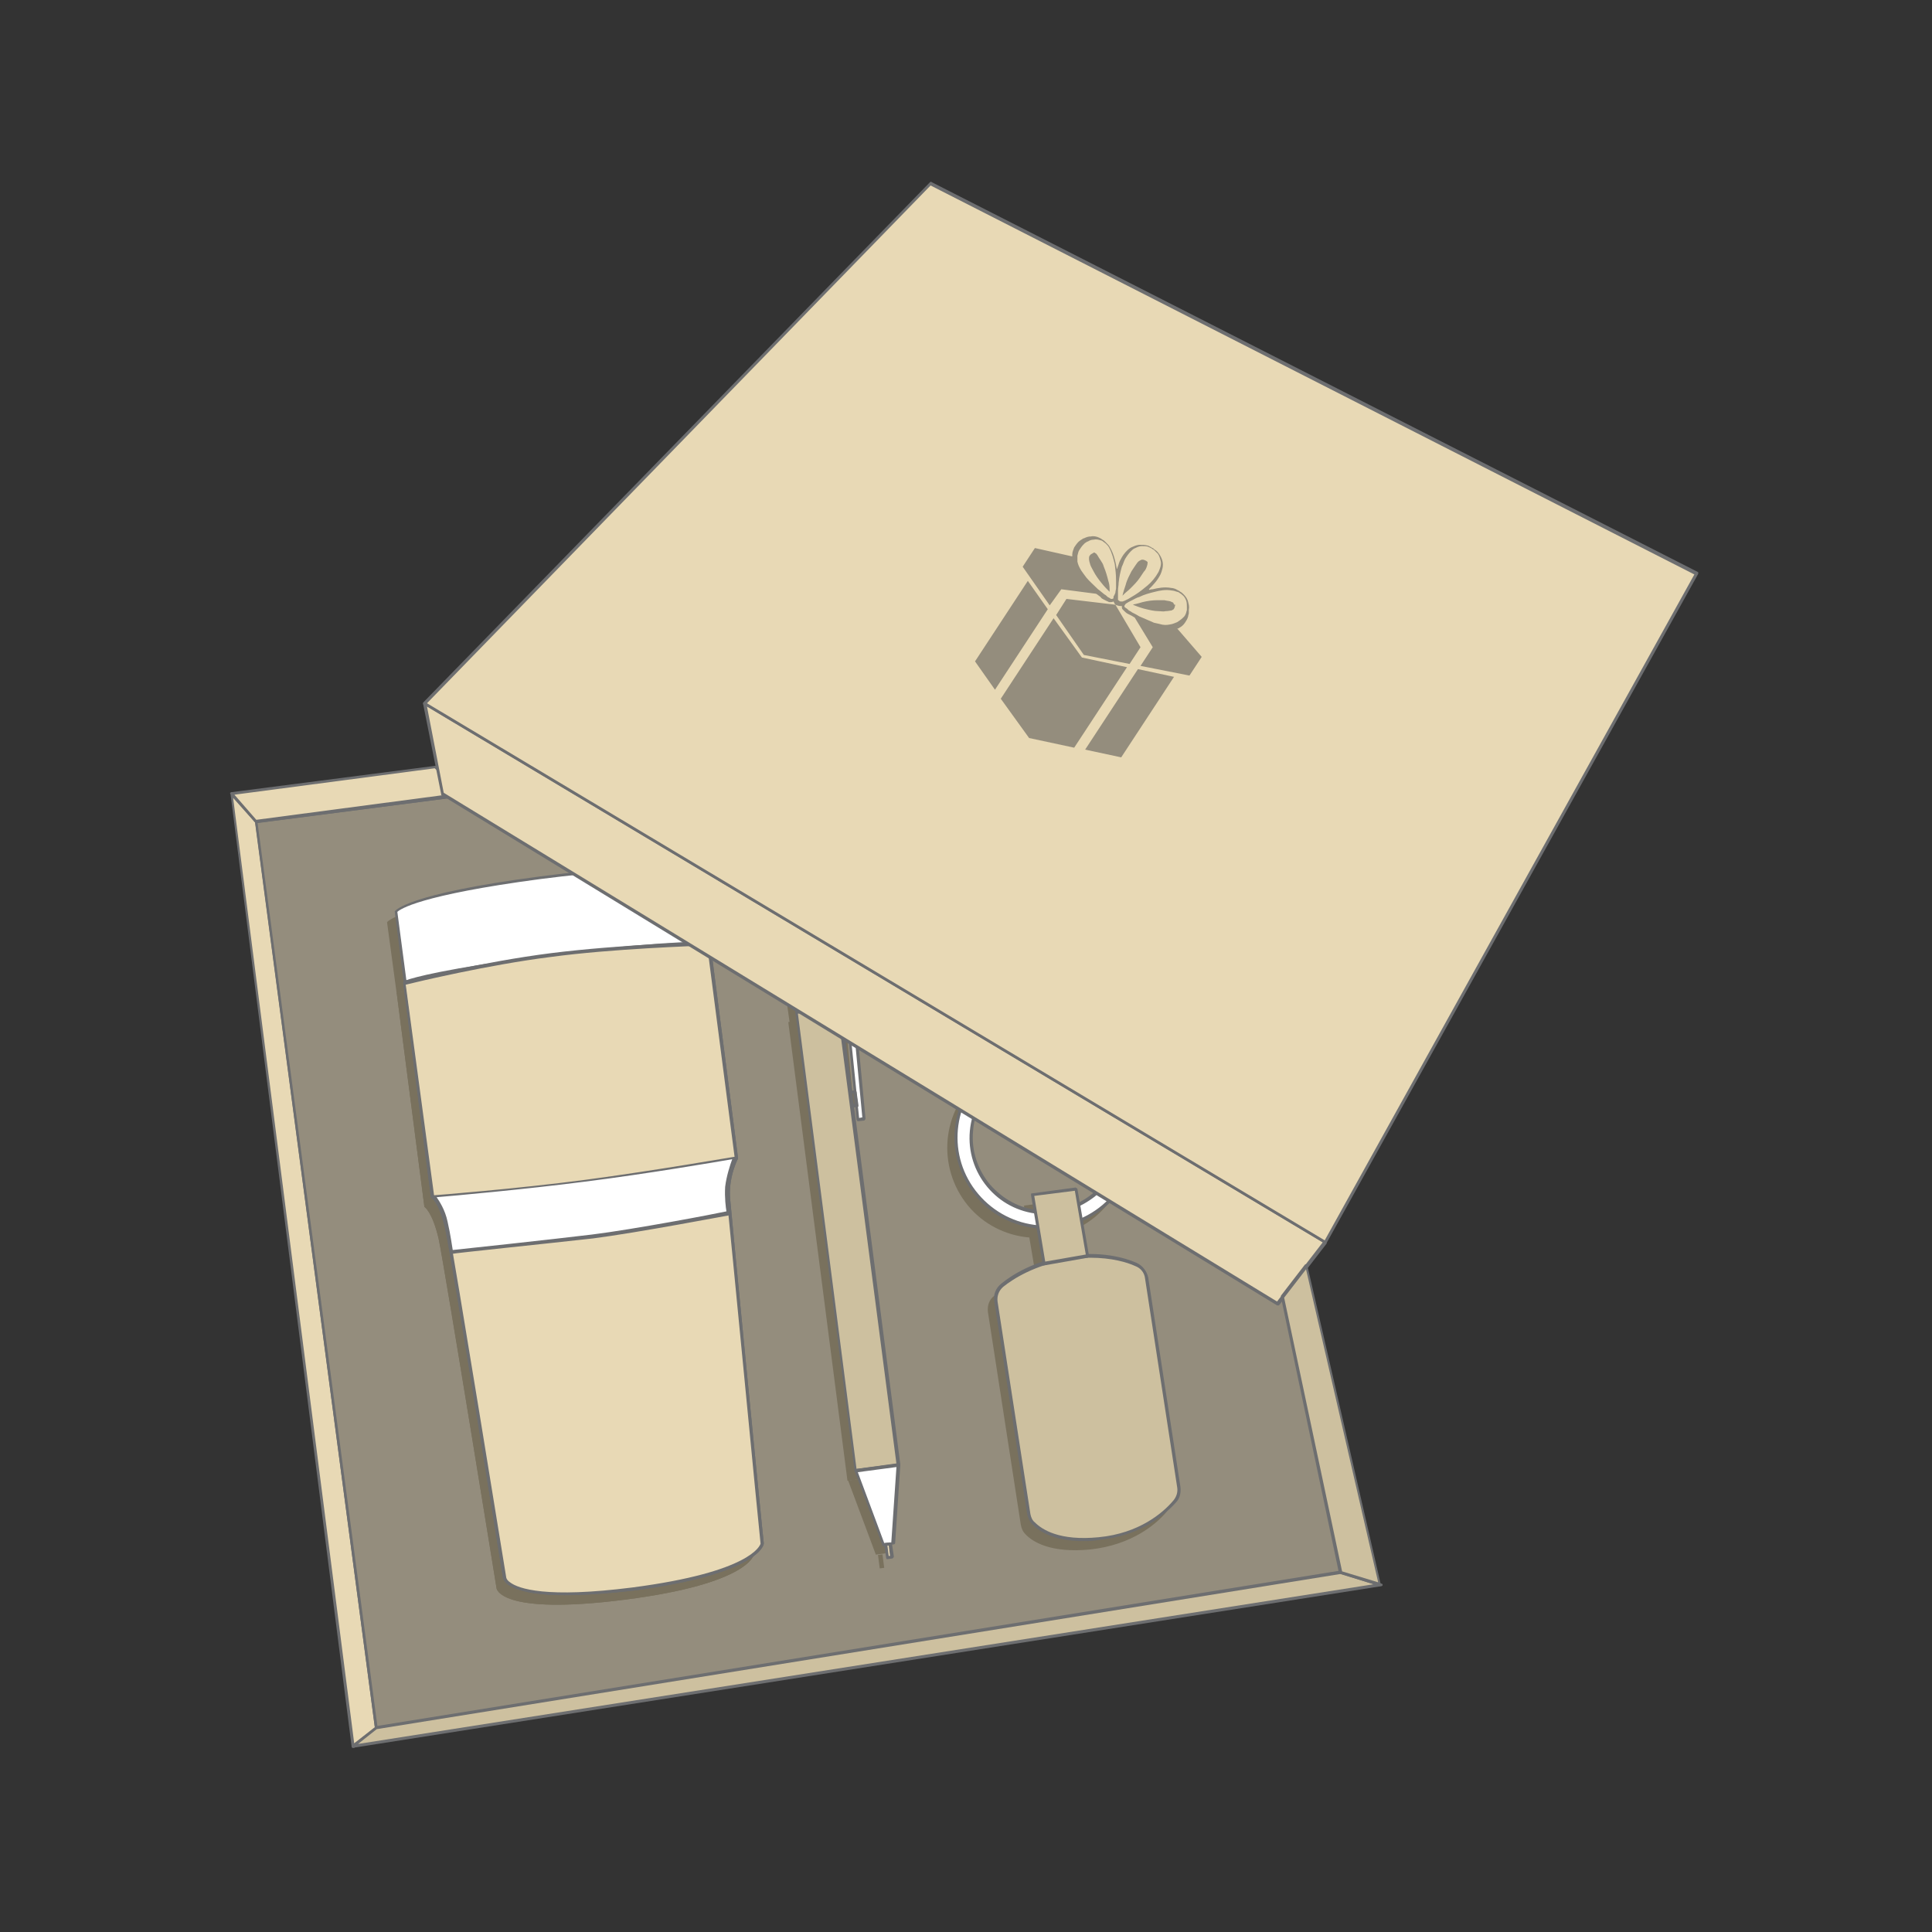 <?xml version="1.0" encoding="utf-8"?>
<!-- Generator: Adobe Illustrator 27.2.0, SVG Export Plug-In . SVG Version: 6.00 Build 0)  -->
<svg version="1.1" id="Layer_1" xmlns="http://www.w3.org/2000/svg" xmlns:xlink="http://www.w3.org/1999/xlink" x="0px" y="0px"
	 viewBox="0 0 300 300" style="enable-background:new 0 0 300 300;" xml:space="preserve">
<rect x="0" y="0" width="300" height="300" fill="#333333" stroke="none"/>
<style type="text/css">
	.st0{fill:none;}
	.st1{fill:#E8D9B5;}
	.st2{fill:#6D6E70;}
	.st3{fill:#948D7D;}
	.st4{fill:#79715D;}
	.st5{fill:#FFFFFF;}
	.st6{fill:#CDC09F;}
</style>
<rect y="115.5" class="st0" width="70.9" height="84.5"/>
<rect y="115.5" class="st0" width="38.1" height="84.5"/>
<rect x="261.8" y="115.5" class="st0" width="38.1" height="84.5"/>
<rect x="229" y="115.5" class="st0" width="70.9" height="84.5"/>
<rect x="65.9" y="278.7" class="st0" width="186.8" height="21.3"/>
<rect x="65.9" class="st0" width="186.8" height="21.3"/>
<g>
	<g>
		<polygon class="st1" points="36,123.3 54.8,271.1 58.4,268.3 39.8,127.6 		"/>
		<path class="st2" d="M54.8,271.4C54.7,271.4,54.7,271.4,54.8,271.4c-0.2-0.1-0.2-0.1-0.2-0.2L35.8,123.3c0-0.1,0.1-0.2,0.1-0.2
			c0.1,0,0.2,0,0.3,0.1l3.8,4.4l0.1,0.1l18.6,140.7c0,0.1,0,0.1-0.1,0.2l-3.6,2.8C54.9,271.4,54.8,271.4,54.8,271.4z M36.2,123.9
			L55,270.7l3.2-2.5L39.6,127.7L36.2,123.9z"/>
	</g>
	<g>
		<g>
			<polygon class="st3" points="39.8,127.6 181.5,109.2 208.2,244.1 58.4,268.3 			"/>
			<path class="st2" d="M58.4,268.5c-0.1,0-0.1,0-0.1-0.1c-0.1,0-0.1-0.1-0.1-0.2L39.6,127.5c0-0.1,0.1-0.2,0.2-0.2L181.4,109
				c0.1,0,0.2,0.1,0.3,0.2l26.8,134.9c0,0.1,0,0.1,0,0.2c0,0.1-0.1,0.1-0.2,0.1L58.4,268.5L58.4,268.5z M40,127.8L58.6,268
				L208,243.9l-26.7-134.4L40,127.8z"/>
		</g>
		<g>
			<g>
				<path class="st4" d="M61.6,154.2l4.3,33.2c0,0,1.2,0.7,2.2,4.9c0.9,4.2,9,54.3,9,54.3s0.3,4.3,19.9,1.8s20.1-7.1,20.1-7.1
					s-4.8-49.6-5.2-53.2s1.3-6.6,1.3-6.6l-4.3-33.4c0,0-14.1,0.4-24.5,1.8C73.9,151.2,61.6,154.2,61.6,154.2z"/>
			</g>
			<g>
				<path class="st4" d="M60.1,143.2c0,0,1.5-2.5,22.3-5.2s24.5-0.8,24.5-0.8l1.9,11c0,0-7.9-0.1-25.7,2.2
					c-17.9,2.3-21.5,3.9-21.5,3.9L60.1,143.2z"/>
			</g>
			<g>
				<path class="st4" d="M61.6,154.2l4.3,33.2c0,0,1.2,0.7,2.2,4.9c0.9,4.2,9,54.3,9,54.3s0.3,4.3,19.9,1.8s20.1-7.1,20.1-7.1
					s-4.8-49.6-5.2-53.2s1.3-6.6,1.3-6.6l-4.3-33.4c0,0-14.1,0.4-24.5,1.8C73.9,151.2,61.6,154.2,61.6,154.2z"/>
			</g>
			<g>
				<path class="st4" d="M66.1,187.3c0,0,12.8-1,23.5-2.4s23.4-3.6,23.4-3.6s-1.1,2.5-1.3,4.7s0.2,4,0.2,4s-14.1,2.7-21.2,3.6
					c-7.1,0.9-21.8,2.4-21.8,2.4s-0.2-2-0.9-4.6C67.5,188.9,66.1,187.3,66.1,187.3z"/>
			</g>
		</g>
		<g>
			<g>
				<path class="st4" d="M122.3,151.4l5.1-0.7l-0.9-6.7c0,0-1.3-0.2-2.6-0.1c-1.3,0.2-2.5,0.7-2.5,0.7L122.3,151.4z"/>
			</g>
			<g>
				<path class="st4" d="M121.5,150.8c0,0,0.4-1.1,1.4-1.2c1-0.1,7.5,0.8,7.8,2.7c0.2,1.9,2.2,23,2.2,23l-0.9,0.1l-2.1-21
					c0,0-0.1-1-0.7-1.5c-0.7-0.5-0.7-0.7-0.7-0.7l0.8,6.3c0,0-0.7-0.1-3.3,0.3c-2.6,0.3-3.3,0.6-3.3,0.6L121.5,150.8z"/>
			</g>
			<g>
				
					<rect x="131" y="171" transform="matrix(0.992 -0.128 0.128 0.992 -20.993 18.269)" class="st4" width="0.7" height="2.1"/>
			</g>
			<g>
				
					<rect x="127" y="157.9" transform="matrix(0.992 -0.128 0.128 0.992 -23.792 18.327)" class="st4" width="6.7" height="71.8"/>
			</g>
			<g>
				<polygon class="st4" points="138.3,229 137.5,241.2 136,241.4 131.7,229.9 				"/>
			</g>
			<g>
				
					<rect x="136.5" y="241.3" transform="matrix(0.992 -0.128 0.128 0.992 -29.959 19.559)" class="st4" width="0.7" height="2.1"/>
			</g>
		</g>
		<g>
			<g>
				<path class="st4" d="M152.1,167.5c-5.9,4.9-6.7,13.7-1.8,19.7c4.9,5.9,13.7,6.7,19.7,1.8c5.9-4.9,6.7-13.7,1.8-19.7
					C166.8,163.4,158,162.6,152.1,167.5z M168.5,187.2c-4.9,4.1-12.3,3.5-16.4-1.5s-3.5-12.3,1.5-16.4c4.9-4.1,12.3-3.5,16.4,1.5
					C174.1,175.7,173.4,183,168.5,187.2z"/>
			</g>
			<g>
				<path class="st4" d="M181.7,232.6c0.1,0.8-0.1,1.6-0.6,2.2c-1.5,1.8-5.3,5.1-11.8,5.8c-6.2,0.6-9-1.2-10.1-2.4
					c-0.4-0.4-0.6-0.9-0.7-1.5l-5.1-33c-0.1-1,0.2-1.9,1-2.5c1.7-1.3,5-3.5,10.1-4.3s8.7,0.3,10.6,1.1c0.9,0.4,1.5,1.2,1.6,2.1
					L181.7,232.6z"/>
			</g>
			<g>
				<polygon class="st4" points="159,187.2 165.8,186.3 167.5,196.6 160.8,197.9 				"/>
			</g>
			<g>
				<path class="st4" d="M166.8,231.9l-0.1-0.6l2.2-0.3l0,0c-0.2-0.1-0.4-0.2-0.5-0.3l-1.9-1.1l-0.1-0.7l2.2,1.3l2.3-2.2l0.1,0.7
					l-2,1.8l0.6,0.4l1.7-0.3l0.1,0.6L166.8,231.9z"/>
				<path class="st4" d="M169.2,227.5c0.8-0.1,1-0.7,0.9-1.3c-0.1-0.4-0.2-0.7-0.3-0.9l0.4-0.2c0.1,0.2,0.3,0.5,0.4,1
					c0.2,1-0.4,1.7-1.4,1.9s-1.8-0.3-2-1.2c-0.2-1.1,0.7-1.5,1.3-1.6c0.1,0,0.2,0,0.3,0L169.2,227.5z M168.5,225.9
					c-0.4,0.1-0.9,0.3-0.8,1c0.1,0.6,0.7,0.8,1.1,0.8L168.5,225.9z"/>
				<path class="st4" d="M166.9,224.6l1.8-1c0.2-0.1,0.4-0.2,0.6-0.3l0,0c-0.2,0-0.5-0.1-0.7-0.1l-2-0.3l-0.1-0.6l2.4,0.5
					c1.2,0.2,1.8,0.4,2.2,0.8c0.3,0.2,0.4,0.5,0.5,0.7l-0.5,0.2c-0.1-0.1-0.2-0.3-0.4-0.5c-0.2-0.1-0.4-0.3-0.7-0.4
					c-0.1,0-0.1,0-0.1,0s-0.1,0-0.1,0.1l-2.8,1.7L166.9,224.6z"/>
				<path class="st4" d="M169,217.4c0.1,0.1,0.3,0.5,0.3,0.9c0.2,1-0.4,1.7-1.4,1.9s-1.8-0.4-2-1.5c-0.1-0.3,0-0.7,0-0.8l0.5,0.1
					c-0.1,0.2-0.1,0.4,0,0.7c0.1,0.7,0.7,1.1,1.4,1s1.1-0.7,1-1.3c-0.1-0.3-0.2-0.5-0.3-0.7L169,217.4z"/>
				<path class="st4" d="M164.2,217.4l-0.1-0.6l2-0.3l0,0c-0.2-0.1-0.4-0.2-0.5-0.4s-0.2-0.4-0.3-0.6c-0.1-0.4,0.1-1.2,1.2-1.3
					l1.9-0.3l0.1,0.6l-1.9,0.3c-0.5,0.1-0.9,0.3-0.8,0.9c0.1,0.4,0.4,0.6,0.7,0.7c0.1,0,0.2,0,0.3,0l2-0.3l0.1,0.6L164.2,217.4z"/>
				<path class="st4" d="M168.1,211.2l-0.4,0.1l0,0c0.3,0.1,0.6,0.5,0.6,0.9c0.1,0.7-0.3,1.1-0.8,1.1c-0.8,0.1-1.3-0.5-1.5-1.8h-0.1
					c-0.3,0-0.7,0.2-0.6,0.9c0,0.3,0.2,0.6,0.4,0.8l-0.4,0.2c-0.2-0.2-0.4-0.6-0.5-1c-0.2-1,0.5-1.3,1.1-1.4l1.2-0.2
					c0.3,0,0.6-0.1,0.8-0.2L168.1,211.2z M166.5,211.5c0.1,0.6,0.3,1.4,0.9,1.3c0.4-0.1,0.5-0.3,0.5-0.6c-0.1-0.4-0.4-0.6-0.7-0.7
					c-0.1,0-0.1,0-0.2,0H166.5z"/>
				<path class="st4" d="M163.7,209.8c0.2,0,0.4,0.1,0.4,0.3s-0.1,0.4-0.3,0.4s-0.4-0.1-0.4-0.3C163.3,210,163.4,209.8,163.7,209.8z
					 M167.9,209.8l-3.2,0.5l-0.1-0.6l3.2-0.5L167.9,209.8z"/>
				<path class="st4" d="M165.3,208.6c-0.3,0.1-0.6,0.1-0.9,0.2l-0.1-0.5l0.5-0.1l0,0c-0.3-0.1-0.7-0.4-0.8-1
					c-0.1-0.4,0.1-1.2,1.2-1.4l1.9-0.3l0.1,0.6l-1.9,0.3c-0.5,0.1-0.9,0.3-0.8,0.9c0.1,0.4,0.4,0.6,0.7,0.7c0.1,0,0.2,0,0.3,0
					l1.9-0.3l0.1,0.6L165.3,208.6z"/>
			</g>
		</g>
		<g>
			<g>
				<path class="st1" d="M62.9,152.6l4.3,33.2c0,0,1.2,0.7,2.2,4.9c0.9,4.2,9,54.3,9,54.3s0.3,4.3,19.9,1.8s20.1-7.1,20.1-7.1
					s-4.8-49.6-5.2-53.2s1.3-6.6,1.3-6.6l-4.3-33.4c0,0-14.1,0.4-24.5,1.8C75.2,149.6,62.9,152.6,62.9,152.6z"/>
				<path class="st2" d="M87.7,247.7c-5.7,0-7.9-1-8.9-1.7c-0.6-0.5-0.7-1-0.7-1c-0.1-0.5-8-50.1-9-54.3c-0.9-4-2.1-4.7-2.1-4.7
					c-0.1,0-0.1-0.1-0.1-0.2l-4.3-33.2c0-0.1,0.1-0.2,0.2-0.3c0.1,0,12.4-3,22.8-4.3c10.3-1.3,24.4-1.8,24.5-1.8s0.2,0.1,0.2,0.2
					l4.3,33.4v0.1c0,0-1.6,3-1.2,6.5c0.3,3.6,5.1,52.7,5.2,53.2c0,0,0,0,0,0.1c0,0.2-0.8,4.7-20.3,7.3
					C93.8,247.5,90.4,247.7,87.7,247.7z M67.4,185.6c0.3,0.3,1.4,1.3,2.2,5c0.9,4.2,8.9,53.8,9,54.3c0,0,0,0.4,0.6,0.8
					c1.3,1,5.6,2.5,19,0.8c18.4-2.4,19.8-6.5,19.9-6.8c-0.2-1.6-4.8-49.6-5.2-53.1c-0.3-3.4,1-6.2,1.2-6.7l-4.3-33.1
					c-1.8,0.1-14.7,0.5-24.3,1.8c-9.6,1.2-20.9,3.9-22.5,4.3L67.4,185.6z"/>
			</g>
			<g>
				<path class="st5" d="M61.5,141.5c0,0,1.5-2.5,22.3-5.2s24.5-0.8,24.5-0.8l1.9,11c0,0-7.9-0.1-25.7,2.2
					C66.6,151,63,152.6,63,152.6L61.5,141.5z"/>
				<path class="st2" d="M62.9,152.8L62.9,152.8c-0.2,0-0.2-0.1-0.2-0.2l-1.4-11c0-0.1,0-0.1,0-0.1c0.1-0.1,1.8-2.7,22.5-5.4
					s24.5-0.9,24.6-0.8c0.1,0,0.1,0.1,0.1,0.2l1.9,11c0,0.1,0,0.1-0.1,0.2c0,0.1-0.1,0.1-0.2,0.1s-8.1-0.1-25.7,2.2
					C66.8,151.2,63,152.8,62.9,152.8C63,152.8,62.9,152.8,62.9,152.8z M61.7,141.6l1.4,10.6c1.1-0.4,6-1.8,21.3-3.8
					c15.9-2.1,24-2.2,25.5-2.2l-1.8-10.6c-0.7-0.2-5.5-1.5-24.2,0.9C65.1,139,62.1,141.2,61.7,141.6z"/>
			</g>
			<g>
				<path class="st1" d="M62.9,152.6l4.3,33.2c0,0,1.2,0.7,2.2,4.9c0.9,4.2,9,54.3,9,54.3s0.3,4.3,19.9,1.8s20.1-7.1,20.1-7.1
					s-4.8-49.6-5.2-53.2s1.3-6.6,1.3-6.6l-4.3-33.4c0,0-14.1,0.4-24.5,1.8C75.2,149.6,62.9,152.6,62.9,152.6z"/>
				<path class="st2" d="M87.7,247.7c-5.7,0-7.9-1-8.9-1.7c-0.6-0.5-0.7-1-0.7-1c-0.1-0.5-8-50.1-9-54.3c-0.9-4-2.1-4.7-2.1-4.7
					c-0.1,0-0.1-0.1-0.1-0.2l-4.3-33.2c0-0.1,0.1-0.2,0.2-0.3c0.1,0,12.4-3,22.8-4.3c10.3-1.3,24.4-1.8,24.5-1.8s0.2,0.1,0.2,0.2
					l4.3,33.4v0.1c0,0-1.6,3-1.2,6.5c0.3,3.6,5.1,52.7,5.2,53.2c0,0,0,0,0,0.1c0,0.2-0.8,4.7-20.3,7.3
					C93.8,247.5,90.4,247.7,87.7,247.7z M67.4,185.6c0.3,0.3,1.4,1.3,2.2,5c0.9,4.2,8.9,53.8,9,54.3c0,0,0,0.4,0.6,0.8
					c1.3,1,5.6,2.5,19,0.8c18.4-2.4,19.8-6.5,19.9-6.8c-0.2-1.6-4.8-49.6-5.2-53.1c-0.3-3.4,1-6.2,1.2-6.7l-4.3-33.1
					c-1.8,0.1-14.7,0.5-24.3,1.8c-9.6,1.2-20.9,3.9-22.5,4.3L67.4,185.6z"/>
			</g>
			<g>
				<path class="st5" d="M67.4,185.7c0,0,12.8-1,23.5-2.4s23.4-3.6,23.4-3.6s-1.1,2.5-1.3,4.7c-0.2,2.1,0.2,4,0.2,4
					S99.1,191.1,92,192s-21.8,2.4-21.8,2.4s-0.2-2-0.9-4.6C68.8,187.2,67.4,185.7,67.4,185.7z"/>
				<path class="st2" d="M70.2,194.7c-0.1,0-0.2-0.1-0.2-0.2c0,0-0.3-2-0.9-4.6c-0.6-2.4-1.9-3.9-1.9-4c-0.1-0.1-0.1-0.2,0-0.2
					c0-0.1,0.1-0.1,0.2-0.1s12.9-1,23.5-2.4s23.2-3.6,23.3-3.6c0.1,0,0.2,0,0.2,0.1c0.1,0.1,0.1,0.2,0,0.2c0,0-1,2.5-1.2,4.6
					s0.2,3.9,0.2,3.9c0,0.1,0,0.1,0,0.2c0,0.1-0.1,0.1-0.1,0.1c-0.1,0-14.2,2.7-21.2,3.6C85,193.1,70.4,194.6,70.2,194.7
					C70.2,194.6,70.2,194.7,70.2,194.7z M67.8,185.9c0.4,0.6,1.3,1.9,1.7,3.8c0.5,2.2,0.7,3.9,0.8,4.4c1.9-0.2,15-1.6,21.6-2.4
					c6.5-0.8,19.1-3.2,20.9-3.6c-0.1-0.6-0.3-2.1-0.2-3.8c0.2-1.7,0.8-3.5,1.1-4.3c-2.3,0.4-13.4,2.3-23,3.5
					C81.4,184.7,70.2,185.7,67.8,185.9z"/>
			</g>
		</g>
		<g>
			<g>
				<path class="st5" d="M123.5,149.9l5.1-0.7l-0.9-6.7c0,0-1.3-0.2-2.6-0.1s-2.5,0.7-2.5,0.7L123.5,149.9z"/>
				<path class="st2" d="M123.5,150.1C123.4,150.1,123.4,150.1,123.5,150.1c-0.1,0-0.2-0.1-0.2-0.2l-0.9-6.7c0-0.1,0-0.2,0.1-0.2
					c0,0,1.2-0.6,2.5-0.8s2.6,0.1,2.7,0.1s0.2,0.1,0.2,0.2l0.9,6.7c0,0.1-0.1,0.2-0.2,0.3L123.5,150.1L123.5,150.1z M122.9,143.3
					l0.8,6.3l4.6-0.6l-0.8-6.3c-0.4-0.1-1.4-0.2-2.3-0.1C124.2,142.8,123.3,143.2,122.9,143.3z"/>
			</g>
			<g>
				<path class="st5" d="M122.7,149.3c0,0,0.4-1.1,1.4-1.2c1-0.1,7.5,0.8,7.8,2.7c0.2,1.9,2.2,23,2.2,23l-0.9,0.1l-2.1-21
					c0,0-0.1-1-0.7-1.5c-0.7-0.5-0.7-0.7-0.7-0.7l0.8,6.3c0,0-0.7-0.1-3.3,0.3c-2.6,0.3-3.3,0.6-3.3,0.6L122.7,149.3z"/>
				<path class="st2" d="M133.2,174.1c-0.1,0-0.1,0-0.1-0.1c0,0-0.1-0.1-0.1-0.2l-2.1-21c0,0-0.1-0.9-0.6-1.4
					c-0.1-0.1-0.2-0.2-0.3-0.2l0.7,5.6c0,0.1,0,0.1-0.1,0.2c0,0.1-0.1,0.1-0.2,0.1c0,0-0.8-0.1-3.3,0.3c-2.5,0.3-3.2,0.6-3.2,0.6
					c-0.1,0-0.1,0-0.2,0s-0.1-0.1-0.1-0.2l-1.1-8.5v-0.1c0-0.1,0.5-1.2,1.6-1.4c0.9-0.1,7.8,0.7,8.1,2.9c0.2,1.9,2.2,22.8,2.2,23
					c0,0.1-0.1,0.2-0.2,0.3L133.2,174.1L133.2,174.1z M129.6,150.5c0.1,0,0.1,0,0.2,0.1c0,0,0.1,0.1,0.7,0.6
					c0.7,0.6,0.8,1.7,0.8,1.7l2.1,20.7l0.5-0.1c-0.2-2.3-2-21-2.2-22.8c-0.2-1.7-6.6-2.7-7.5-2.5c-0.7,0.1-1.1,0.8-1.2,1l1.1,8.2
					c0.4-0.1,1.3-0.3,3.1-0.5c1.8-0.2,2.7-0.3,3.1-0.3L129.6,150.5C129.3,150.6,129.4,150.5,129.6,150.5
					C129.5,150.5,129.5,150.5,129.6,150.5z"/>
			</g>
			<g>
				
					<rect x="132.1" y="169.6" transform="matrix(0.992 -0.128 0.128 0.992 -20.797 18.411)" class="st4" width="0.7" height="2.1"/>
				<path class="st2" d="M132.3,172c-0.1,0-0.2-0.1-0.2-0.2l-0.3-2.1c0-0.1,0-0.1,0-0.2c0,0,0.1-0.1,0.2-0.1l0.7-0.1
					c0.1,0,0.2,0.1,0.3,0.2l0.3,2.1c0,0.1,0,0.1,0,0.2c0,0-0.1,0.1-0.2,0.1L132.3,172L132.3,172z M132.3,169.8l0.2,1.6h0.2l-0.2-1.6
					H132.3z"/>
			</g>
			<g>
				
					<rect x="128.2" y="156.5" transform="matrix(0.992 -0.128 0.128 0.992 -23.595 18.468)" class="st6" width="6.7" height="71.8"/>
				<path class="st2" d="M132.9,228.6c-0.1,0-0.1,0-0.1,0s-0.1-0.1-0.1-0.2l-9.2-71.2c0-0.1,0.1-0.2,0.2-0.3l6.6-0.9
					c0.1,0,0.1,0,0.2,0c0,0,0.1,0.1,0.1,0.2l9.2,71.2c0,0.1-0.1,0.2-0.2,0.3L132.9,228.6L132.9,228.6z M123.9,157.4l9.1,70.7
					l6.2-0.8l-9.2-70.7L123.9,157.4z"/>
			</g>
			<g>
				<polygon class="st5" points="139.5,227.5 138.7,239.7 137.2,239.9 132.9,228.4 				"/>
				<path class="st2" d="M137.2,240.1c-0.1,0-0.2-0.1-0.2-0.2l-4.3-11.5c0-0.1,0-0.1,0-0.2c0-0.1,0.1-0.1,0.2-0.1l6.6-0.9
					c0.1,0,0.1,0,0.2,0.1c0.1,0,0.1,0.1,0.1,0.2l-0.8,12.1c0,0.1-0.1,0.2-0.2,0.2L137.2,240.1L137.2,240.1z M133.2,228.6l4.1,11
					l1.1-0.1l0.8-11.7L133.2,228.6z"/>
			</g>
			<g>
				
					<rect x="137.7" y="239.7" transform="matrix(0.992 -0.128 0.128 0.992 -29.75 19.698)" class="st1" width="0.7" height="2.1"/>
				<path class="st2" d="M137.8,242.1c-0.1,0-0.1,0-0.1,0s-0.1-0.1-0.1-0.2l-0.3-2c0-0.1,0-0.1,0-0.2c0,0,0.1-0.1,0.2-0.1l0.7-0.1
					c0.1,0,0.2,0.1,0.3,0.2l0.3,2c0,0.1-0.1,0.2-0.2,0.3L137.8,242.1L137.8,242.1z M137.8,240l0.2,1.6h0.2L138,240H137.8z"/>
			</g>
		</g>
		<g>
			<path class="st5" d="M153.4,165.9c-5.9,4.9-6.7,13.7-1.8,19.7c4.9,5.9,13.7,6.7,19.7,1.8c5.9-4.9,6.7-13.7,1.8-19.7
				C168.1,161.7,159.3,160.9,153.4,165.9z M169.8,185.5c-4.9,4.1-12.3,3.5-16.4-1.5s-3.5-12.3,1.5-16.4c4.9-4.1,12.3-3.5,16.4,1.5
				S174.8,181.4,169.8,185.5z"/>
			<path class="st2" d="M162.4,190.8c-4.1,0-8.1-1.7-10.9-5.1c-5-6-4.2-15,1.8-20l0,0c2.9-2.4,6.6-3.6,10.4-3.2
				c3.8,0.3,7.2,2.1,9.6,5c2.4,2.9,3.6,6.6,3.2,10.4c-0.3,3.8-2.1,7.2-5,9.6C168.8,189.7,165.6,190.8,162.4,190.8z M162.4,162.9
				c-3.2,0-6.3,1.1-8.8,3.2l0,0c-5.8,4.9-6.6,13.5-1.7,19.3c4.9,5.8,13.5,6.6,19.3,1.7c2.8-2.4,4.5-5.7,4.9-9.3
				c0.3-3.7-0.8-7.2-3.1-10c-2.4-2.8-5.7-4.5-9.3-4.9C163.2,162.9,162.8,162.9,162.4,162.9z M153.4,165.9L153.4,165.9L153.4,165.9z
				 M162.4,188.5c-0.4,0-0.7,0-1.1,0c-3.2-0.3-6-1.8-8-4.2s-3-5.5-2.7-8.7s1.8-6,4.2-8c5-4.2,12.5-3.5,16.7,1.5c2,2.4,3,5.5,2.7,8.7
				s-1.8,6-4.2,8l0,0C167.8,187.5,165.2,188.5,162.4,188.5z M162.4,165.2c-2.6,0-5.2,0.9-7.3,2.7c-2.3,2-3.8,4.7-4,7.7
				c-0.3,3,0.7,6,2.6,8.3c2,2.3,4.7,3.8,7.7,4c3,0.3,6-0.7,8.3-2.6l0,0c2.3-2,3.8-4.7,4-7.7c0.3-3-0.7-6-2.6-8.3
				C168.9,166.6,165.6,165.2,162.4,165.2z"/>
		</g>
		<g>
			<path class="st6" d="M183,231c0.1,0.8-0.1,1.6-0.6,2.2c-1.5,1.8-5.3,5.1-11.8,5.8c-6.2,0.6-9-1.2-10.1-2.4
				c-0.4-0.4-0.6-0.9-0.7-1.5l-5.1-33c-0.1-1,0.2-1.9,1-2.5c1.7-1.3,5-3.5,10.1-4.3s8.7,0.3,10.6,1.1c0.9,0.4,1.5,1.2,1.6,2.1
				L183,231z"/>
			<path class="st2" d="M168.2,239.3c-4.7,0-6.9-1.6-7.9-2.6c-0.4-0.4-0.7-1-0.8-1.6l-5.1-33c-0.2-1,0.2-2.1,1.1-2.8
				c1.6-1.3,5-3.5,10.2-4.3s9,0.3,10.8,1.1c0.9,0.4,1.6,1.3,1.8,2.3l5,32.5c0.1,0.9-0.1,1.8-0.7,2.4c-1.7,1.9-5.5,5.2-11.9,5.8
				C169.8,239.3,169,239.3,168.2,239.3z M169.3,195.3c-1.1,0-2.2,0.1-3.5,0.3c-5.1,0.8-8.5,3-10,4.2c-0.7,0.6-1,1.4-0.9,2.3l5.1,33
				c0.1,0.5,0.3,1,0.7,1.3c1.1,1.1,3.8,2.9,9.9,2.3c6.3-0.6,10-3.8,11.6-5.7c0.5-0.6,0.7-1.3,0.6-2l0,0l-5-32.5
				c-0.1-0.9-0.7-1.6-1.5-1.9C175,196,172.6,195.3,169.3,195.3z"/>
		</g>
		<g>
			<polygon class="st6" points="160.3,185.5 167.1,184.6 168.9,195 162.1,196.2 			"/>
			<path class="st2" d="M162.1,196.5H162c-0.1,0-0.1-0.1-0.1-0.2l-1.8-10.7c0-0.1,0-0.1,0-0.2s0.1-0.1,0.2-0.1l6.7-0.9
				c0.1,0,0.2,0.1,0.3,0.2l1.8,10.4c0,0.1-0.1,0.2-0.2,0.3L162.1,196.5L162.1,196.5z M160.6,185.7l1.7,10.2l6.3-1.1l-1.7-9.9
				L160.6,185.7z"/>
		</g>
		<g>
			<polygon class="st1" points="67.6,119.1 36,123.3 39.8,127.6 72.2,123.4 			"/>
			<path class="st2" d="M39.8,127.8c-0.1,0-0.1,0-0.2-0.1l-3.8-4.4c-0.1-0.1-0.1-0.2,0-0.2c0-0.1,0.1-0.1,0.2-0.1l31.7-4.1
				c0.1,0,0.1,0,0.2,0.1l4.6,4.2c0.1,0.1,0.1,0.2,0.1,0.2c0,0.1-0.1,0.1-0.2,0.2L39.8,127.8L39.8,127.8z M36.4,123.4l3.4,3.9
				l31.8-4.2l-4.1-3.8L36.4,123.4z"/>
		</g>
		<g>
			<polygon class="st6" points="208.2,244.1 214.3,246 54.8,271.1 58.4,268.3 			"/>
			<path class="st2" d="M54.8,271.4c-0.1,0-0.2-0.1-0.2-0.1c0-0.1,0-0.2,0.1-0.3l3.6-2.8h0.1L208.3,244h0.1l6.1,1.9
				c0.1,0,0.2,0.1,0.2,0.2c0,0.1-0.1,0.2-0.2,0.2L54.8,271.4L54.8,271.4z M58.5,268.5l-2.9,2.3L213.3,246l-5.1-1.6L58.5,268.5z"/>
		</g>
		<g>
			<polygon class="st1" points="65.9,109.2 68.7,123.3 198.4,202.5 205.8,192.9 			"/>
			<path class="st2" d="M198.4,202.7h-0.1L68.6,123.5c-0.1,0-0.1-0.1-0.1-0.2l-2.8-14c0-0.1,0-0.2,0.1-0.2c0.1-0.1,0.2-0.1,0.3,0
				l139.8,83.6c0.1,0,0.1,0.1,0.1,0.2c0,0.1,0,0.1,0,0.2l-7.4,9.6C198.5,202.7,198.4,202.7,198.4,202.7z M68.9,123.1l129.4,79
				l7.1-9.2L66.3,109.7L68.9,123.1z"/>
		</g>
		<g>
			<polygon class="st1" points="205.8,192.9 263.4,89.1 144.5,28.5 65.9,109.2 			"/>
			<path class="st2" d="M205.8,193.1h-0.1L65.8,109.4c-0.1,0-0.1-0.1-0.1-0.2s0-0.1,0.1-0.2l78.6-80.7c0.1-0.1,0.2-0.1,0.3,0
				l118.9,60.5c0.1,0,0.1,0.1,0.1,0.1s0,0.1,0,0.2L206,193C205.9,193,205.9,193.1,205.8,193.1L205.8,193.1z M66.3,109.2l139.4,83.4
				l57.4-103.4L144.5,28.8L66.3,109.2z"/>
		</g>
		<g>
			<polygon class="st6" points="202.9,196.5 214.3,246 208.2,244.1 199.2,201.4 			"/>
			<path class="st2" d="M214.3,246.3C214.3,246.3,214.3,246.2,214.3,246.3l-6.2-1.9c-0.1,0-0.1-0.1-0.2-0.2l-9-42.8
				c0-0.1,0-0.1,0-0.2l3.7-4.8c0.1-0.1,0.1-0.1,0.2-0.1c0.1,0,0.2,0.1,0.2,0.2l11.4,49.5c0,0.1,0,0.2-0.1,0.2
				C214.4,246.2,214.4,246.3,214.3,246.3z M208.4,244l5.6,1.7l-11.2-48.6l-3.4,4.4L208.4,244z"/>
		</g>
		<g>
			<path class="st3" d="M173.2,93.9l3.9,6.6l-1.7,2.6l-7.1-1.4l-4.3-6.2l1.6-2.5L173.2,93.9z M163.6,96l-8.2,12.5l4.4,6.1l7,1.5
				l8.2-12.5l-7-1.5L163.6,96z M172.1,90.2c-0.2-0.8-0.4-1.5-0.7-2.2c-0.1-0.4-0.3-0.7-0.5-1s-0.4-0.6-0.5-0.8
				c-0.1-0.1-0.2-0.3-0.3-0.3s-0.1-0.1-0.1-0.1h-0.1c0,0-0.1,0-0.2,0.1c-0.2,0.1-0.4,0.2-0.5,0.4c-0.1,0.1-0.1,0.3-0.1,0.5
				s0.1,0.6,0.2,0.9c0.1,0.3,0.3,0.6,0.5,1c0.3,0.6,0.8,1.3,1.3,1.9c0.4,0.5,0.8,0.9,1.2,1.3c0-0.1,0-0.3,0-0.4
				C172.3,90.9,172.2,90.5,172.1,90.2z M178.1,87.9c0.1-0.3,0.1-0.5,0.1-0.6c0,0,0-0.1-0.1-0.1l-0.1-0.1l0,0
				c-0.2-0.1-0.4-0.2-0.6-0.2c-0.2,0-0.3,0.1-0.5,0.2s-0.4,0.4-0.6,0.7c-0.2,0.3-0.4,0.6-0.6,0.9c-0.3,0.6-0.7,1.3-0.9,2.1
				c-0.2,0.6-0.4,1.2-0.5,1.7c0.1-0.1,0.2-0.2,0.3-0.3c0.3-0.3,0.6-0.5,0.9-0.8c0.6-0.6,1.1-1.1,1.5-1.7c0.2-0.3,0.4-0.6,0.6-0.9
				C177.9,88.5,178,88.2,178.1,87.9z M182.3,93.8C182.3,93.8,182.2,93.8,182.3,93.8c-0.1-0.1-0.1-0.1-0.1-0.2
				c-0.1-0.1-0.3-0.1-0.4-0.2c-0.3-0.1-0.6-0.1-1-0.2c-0.3,0-0.7,0-1.1,0c-0.7,0-1.5,0.1-2.3,0.3c-0.3,0.1-0.7,0.2-1.1,0.3
				c-0.2,0-0.3,0.1-0.4,0.1c0.5,0.2,1,0.4,1.7,0.6c0.8,0.2,1.6,0.4,2.3,0.4c0.4,0,0.7,0.1,1.1,0c0.4,0,0.7-0.1,0.9-0.1
				c0.2-0.1,0.4-0.2,0.4-0.3c0.1-0.1,0.1-0.3,0.2-0.6C182.3,93.9,182.3,93.9,182.3,93.8z M168.5,116.4l5.6,1.2l8.2-12.5l-5.6-1.2
				L168.5,116.4z M151.4,102.7l3.1,4.4l8.2-12.5l-3.1-4.4L151.4,102.7z M186.6,102l-1.9,2.9l-7.6-1.5l1.9-2.9l-2.8-4.6
				c-0.2-0.1-0.3-0.2-0.5-0.3c-0.2-0.1-0.4-0.2-0.6-0.3c-0.2-0.1-0.4-0.3-0.5-0.4l-0.1-0.1l0,0c0,0-0.1-0.1-0.2-0.2
				c-0.1-0.1-0.1-0.3-0.1-0.5c0,0-0.1,0-0.2,0c-0.1,0-0.3,0-0.5-0.1h-0.1c-0.2-0.1-0.3-0.2-0.4-0.4c0-0.1-0.1-0.2-0.1-0.2
				c-0.2,0.1-0.4,0.1-0.6,0.1c-0.1,0-0.2,0-0.2-0.1H172c-0.2-0.1-0.4-0.2-0.6-0.3c-0.2-0.1-0.4-0.2-0.5-0.4
				c-0.3-0.2-0.5-0.4-0.7-0.5l-5.4-0.7L163,94l-4.2-6l1.9-2.9l5.8,1.3c0-0.1,0-0.2,0-0.3c0-0.4,0.2-0.8,0.3-1.1
				c0.2-0.3,0.4-0.6,0.7-0.9c0.1-0.1,0.3-0.2,0.4-0.3c0.1,0,0.1-0.1,0.2-0.1l0.1-0.1h0.1c0.4-0.2,0.7-0.3,1.1-0.3
				c0.4-0.1,0.9,0,1.3,0.2c0.2,0.1,0.4,0.2,0.5,0.3c0.2,0.1,0.3,0.2,0.5,0.4c0.3,0.3,0.5,0.5,0.6,0.7c0.6,1,0.8,1.9,1,2.8
				c0,0.2,0.1,0.4,0.1,0.6h0.1v-0.1c0.2-0.5,0.3-1,0.5-1.3c0.3-0.6,0.6-1,1-1.4c0.3-0.3,0.6-0.5,0.9-0.6c0.4-0.2,0.8-0.3,1.1-0.3
				c0.4,0,0.8,0,1.1,0.1c0.2,0,0.3,0.1,0.5,0.2c0.1,0,0.2,0.1,0.2,0.1l0.1,0.1h0.1c0,0,0.1,0,0.1,0.1c0.3,0.2,0.6,0.4,0.8,0.7
				c0.3,0.4,0.5,0.8,0.6,1.2c0.1,0.4,0.1,0.8,0,1.2c-0.1,0.4-0.2,0.7-0.3,0.9c-0.5,1-1.2,1.7-1.8,2.3l0.1,0.1
				c0.2-0.1,0.4-0.1,0.5-0.1c0.8-0.2,1.8-0.4,2.9-0.2c0.2,0,0.6,0.1,0.9,0.3c0.2,0.1,0.4,0.2,0.5,0.3c0.2,0.1,0.3,0.2,0.5,0.4
				c0.3,0.3,0.6,0.7,0.7,1.2c0.1,0.4,0.2,0.7,0.1,1.2v0.1v0.1c0,0.1,0,0.2,0,0.3c0,0.2-0.1,0.3-0.1,0.5c-0.1,0.4-0.3,0.7-0.5,1
				s-0.5,0.6-0.9,0.8c-0.1,0.1-0.2,0.1-0.3,0.1L186.6,102z M173,92.5c0-0.1,0.1-0.2,0.1-0.2c0-0.1,0.1-0.2,0.1-0.3
				c0-0.2,0.1-0.5,0.1-0.6c0-0.4,0-0.9,0-1.3c0-0.9-0.1-1.7-0.2-2.5c-0.2-0.8-0.4-1.7-0.9-2.6c-0.1-0.2-0.3-0.4-0.5-0.6
				c-0.1-0.1-0.3-0.2-0.4-0.3c-0.1-0.1-0.3-0.2-0.4-0.2c-0.3-0.1-0.7-0.2-1.1-0.1c-0.3,0-0.6,0.1-0.9,0.3h-0.1l-0.1,0.1
				c-0.1,0-0.1,0.1-0.2,0.1c-0.1,0.1-0.2,0.2-0.3,0.3c-0.2,0.2-0.4,0.5-0.6,0.8c-0.2,0.3-0.2,0.6-0.3,0.9c0,0.3,0,0.6,0,0.9
				c0.1,0.5,0.3,0.9,0.6,1.4c0.2,0.3,0.5,0.7,0.8,1.1c0.5,0.6,1.1,1.1,1.8,1.8c0.3,0.2,0.6,0.5,1,0.8c0.2,0.1,0.3,0.2,0.5,0.4
				c0.2,0.1,0.4,0.2,0.5,0.3l0,0h0.1c0.1,0,0.2,0,0.3-0.1C172.9,92.6,172.9,92.6,173,92.5z M176.2,92.4c0.8-0.5,1.4-1,2-1.5
				s1.2-1.2,1.7-2.1c0.1-0.2,0.2-0.5,0.3-0.8c0.1-0.4,0.1-0.7,0-1c-0.1-0.4-0.2-0.7-0.4-1c-0.2-0.2-0.4-0.4-0.6-0.6
				c0,0-0.1,0-0.1-0.1H179l-0.1-0.1c-0.1,0-0.1-0.1-0.2-0.1c-0.1-0.1-0.3-0.1-0.4-0.2c-0.3-0.1-0.6-0.1-1-0.1c-0.3,0-0.6,0.1-1,0.3
				c-0.3,0.1-0.5,0.3-0.7,0.5c-0.3,0.3-0.6,0.7-0.9,1.2c-0.2,0.4-0.3,0.8-0.5,1.2c-0.2,0.7-0.4,1.5-0.5,2.5c0,0.4-0.1,0.8-0.1,1.2
				c0,0.4,0,0.8,0,1.3l0,0v0.1c0,0.1,0.1,0.1,0.2,0.2l0,0c0.1,0.1,0.2,0.1,0.3,0.1s0.2,0,0.2,0c0.1,0,0.2-0.1,0.3-0.1
				c0.2-0.1,0.4-0.2,0.6-0.3C175.5,92.8,175.9,92.6,176.2,92.4z M184.2,95.1c0-0.1,0.1-0.3,0.1-0.4s0-0.1,0-0.2v-0.1v-0.1
				c0-0.3,0-0.7-0.1-1s-0.3-0.7-0.6-0.9c-0.1-0.1-0.2-0.2-0.4-0.3c-0.1-0.1-0.3-0.2-0.4-0.2c-0.3-0.1-0.6-0.2-0.8-0.2
				c-1-0.2-1.9,0-2.7,0.2s-1.6,0.4-2.4,0.8c-0.4,0.1-0.7,0.3-1.1,0.5c-0.2,0.1-0.4,0.2-0.6,0.3c-0.1,0.1-0.2,0.1-0.3,0.2
				c-0.1,0-0.1,0.1-0.2,0.2c0,0-0.1,0.1-0.1,0.2s0,0.2,0.1,0.2l0.1,0.1l0,0c0.2,0.1,0.3,0.2,0.5,0.4c0.2,0.1,0.4,0.2,0.5,0.3
				c0.4,0.2,0.8,0.4,1.1,0.6c0.9,0.4,1.6,0.7,2.3,1c0.5,0.1,0.9,0.2,1.3,0.3c0.6,0.1,1,0,1.5-0.1c0.3-0.1,0.6-0.2,0.8-0.3
				c0.3-0.2,0.6-0.4,0.8-0.6C184,95.7,184.1,95.4,184.2,95.1z"/>
		</g>
	</g>
</g>
</svg>
